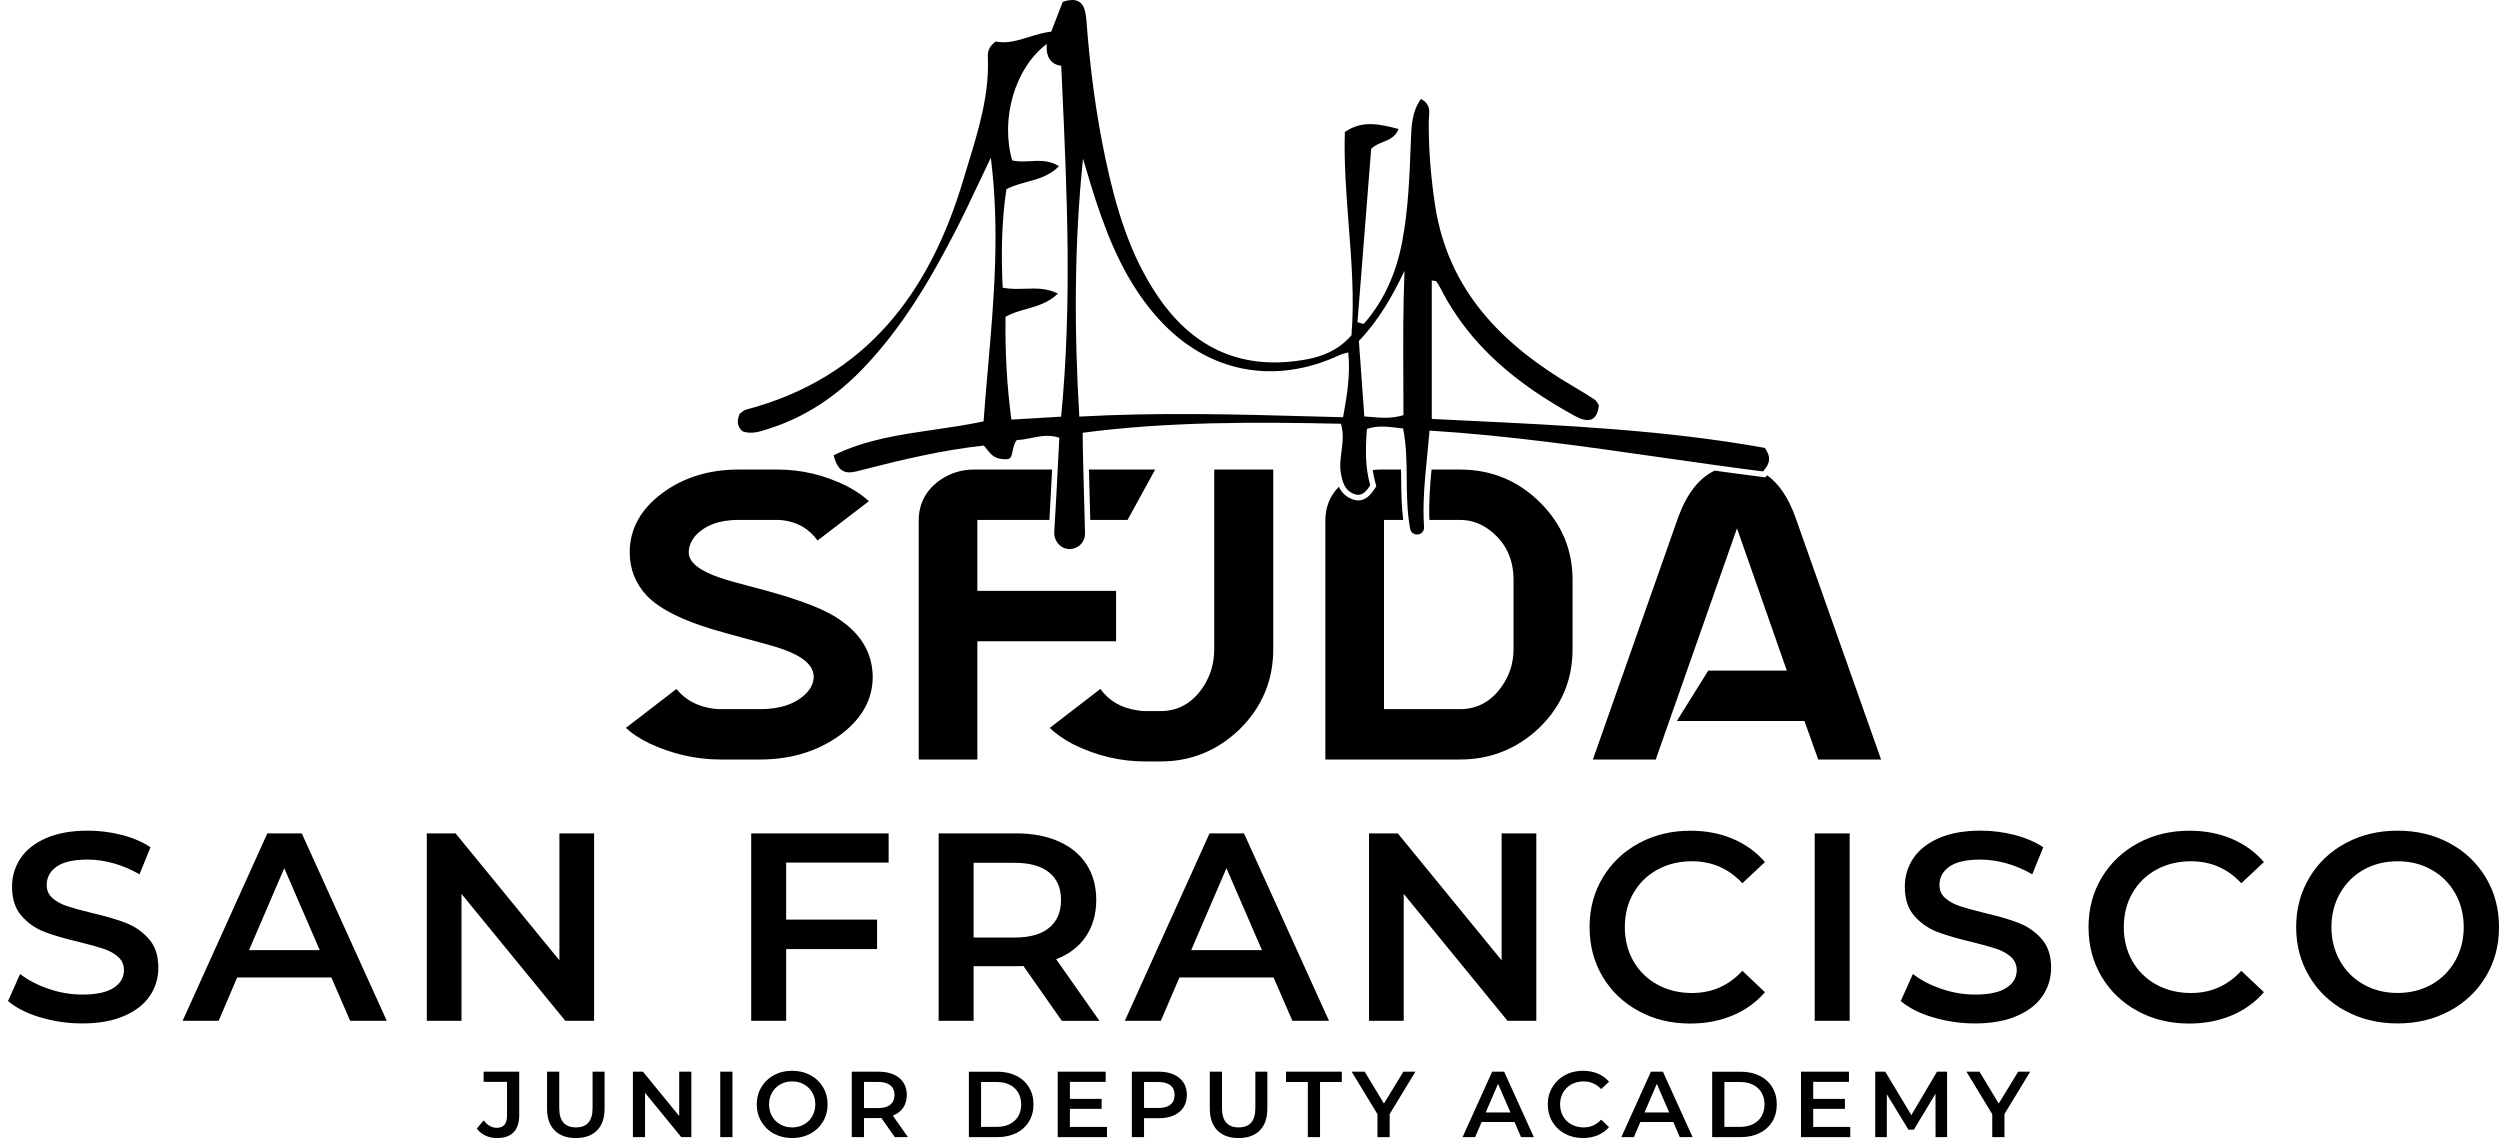 <svg width="134" height="61" viewBox="0 0 134 61" fill="none" xmlns="http://www.w3.org/2000/svg">
<path fill-rule="evenodd" clip-rule="evenodd" d="M94.596 24.008C94.597 24.008 94.597 24.008 94.598 24.008L94.595 24.007C94.595 24.007 94.596 24.008 94.596 24.008ZM94.596 24.008C89.356 23.062 83.961 22.803 78.617 22.546C77.991 22.516 77.367 22.486 76.743 22.455V15.034C76.814 15.046 76.864 15.052 76.9 15.056C76.954 15.062 76.976 15.065 76.983 15.076L76.987 15.083C77.067 15.2 77.147 15.319 77.21 15.446C78.791 18.576 81.398 20.64 84.4 22.288C85.078 22.661 85.602 22.645 85.701 21.718C85.673 21.678 85.649 21.64 85.627 21.603C85.582 21.529 85.543 21.465 85.487 21.427C85.117 21.184 84.741 20.951 84.359 20.729C80.531 18.494 77.607 15.572 76.915 10.972C76.691 9.477 76.567 7.971 76.583 6.455C76.584 6.391 76.59 6.323 76.596 6.254C76.625 5.931 76.657 5.575 76.167 5.302C75.689 5.955 75.655 6.712 75.626 7.454C75.623 7.538 75.62 7.622 75.617 7.706C75.55 9.463 75.484 11.223 75.158 12.952C74.846 14.602 74.2 16.112 73.09 17.368L72.761 17.267L72.858 16.035C73.071 13.336 73.284 10.64 73.495 7.98C73.669 7.799 73.896 7.708 74.123 7.616C74.46 7.48 74.797 7.343 74.963 6.913C73.957 6.654 73.015 6.426 72.083 7.078C72.034 8.755 72.163 10.416 72.291 12.065C72.445 14.051 72.598 16.019 72.438 17.974C71.752 18.752 70.939 19.094 70.054 19.258C66.671 19.887 64.022 18.743 62.091 15.927C60.559 13.693 59.818 11.149 59.261 8.547C58.737 6.095 58.421 3.612 58.233 1.112C58.18 0.413 58.019 -0.258 56.963 0.099C56.761 0.62 56.553 1.158 56.346 1.695C55.929 1.743 55.535 1.865 55.151 1.984C54.552 2.169 53.977 2.347 53.374 2.226C53.027 2.468 52.934 2.74 52.948 3.05C53.036 5.051 52.462 6.926 51.89 8.794C51.806 9.07 51.721 9.345 51.639 9.621C49.838 15.669 46.446 20.254 39.986 21.957C39.894 21.982 39.814 22.046 39.742 22.104C39.708 22.13 39.676 22.155 39.646 22.175C39.501 22.546 39.477 22.856 39.818 23.125C40.284 23.285 40.731 23.137 41.181 22.988C41.221 22.975 41.261 22.962 41.301 22.949C43.248 22.315 44.878 21.193 46.278 19.729C48.368 17.544 49.883 14.97 51.252 12.304C51.67 11.488 52.062 10.658 52.485 9.764C52.684 9.343 52.889 8.908 53.108 8.453C53.599 12.349 53.274 16.067 52.952 19.755C52.87 20.7 52.787 21.643 52.719 22.587C51.836 22.775 50.95 22.904 50.073 23.032C48.202 23.304 46.369 23.571 44.684 24.402C44.957 25.513 45.524 25.366 46.105 25.216C46.119 25.212 46.133 25.209 46.146 25.205C48.325 24.645 50.51 24.122 52.728 23.882C52.794 23.949 52.852 24.023 52.91 24.097C53.127 24.372 53.346 24.65 53.99 24.613C54.188 24.61 54.232 24.399 54.282 24.154C54.324 23.956 54.369 23.735 54.506 23.585C54.763 23.579 55.015 23.528 55.271 23.476C55.744 23.38 56.231 23.282 56.779 23.46C56.767 23.672 56.75 24.018 56.728 24.453C56.676 25.504 56.598 27.072 56.508 28.511C56.48 28.971 56.816 29.401 57.279 29.428C57.767 29.457 58.17 29.065 58.158 28.585C58.147 28.185 58.136 27.767 58.124 27.347C58.078 25.641 58.031 23.909 58.031 23.196C62.582 22.597 67.216 22.612 71.877 22.713C72.029 23.243 71.964 23.736 71.902 24.214C71.853 24.588 71.805 24.953 71.864 25.317C71.942 25.8 72.056 26.274 72.578 26.477C72.969 26.629 73.198 26.39 73.445 26.012C73.158 25.006 73.191 24.023 73.267 22.99C73.814 22.802 74.338 22.864 74.91 22.931C75.007 22.943 75.106 22.954 75.206 22.965C75.384 23.847 75.392 24.736 75.4 25.642C75.408 26.527 75.416 27.427 75.584 28.349C75.616 28.524 75.775 28.651 75.954 28.651C76.17 28.651 76.345 28.471 76.33 28.255C76.242 27.005 76.368 25.733 76.5 24.406C76.543 23.97 76.587 23.529 76.624 23.08C80.838 23.342 84.973 23.935 89.07 24.522C90.885 24.782 92.692 25.041 94.496 25.269C94.894 24.824 94.933 24.502 94.596 24.008ZM56.128 22.377C56.374 22.363 56.623 22.348 56.876 22.333V22.335C57.465 16.295 57.195 10.384 56.921 4.373C56.908 4.091 56.895 3.809 56.882 3.527C56.297 3.451 56.05 3.013 56.108 2.355C54.394 3.646 53.614 6.369 54.253 8.6C54.562 8.672 54.882 8.656 55.208 8.638C55.723 8.611 56.25 8.584 56.761 8.907C56.267 9.418 55.658 9.584 55.045 9.752C54.671 9.855 54.295 9.958 53.943 10.14C53.681 11.881 53.66 13.659 53.744 15.422C54.155 15.5 54.551 15.488 54.942 15.475C55.532 15.456 56.11 15.438 56.703 15.735C56.201 16.229 55.6 16.399 55.009 16.566C54.624 16.675 54.244 16.783 53.897 16.978C53.871 18.807 53.961 20.627 54.21 22.491C54.872 22.451 55.493 22.415 56.128 22.377ZM70.466 22.323C70.972 22.337 71.48 22.351 71.988 22.364L71.99 22.366C72.211 21.135 72.385 20.053 72.267 18.887C72.207 18.905 72.151 18.92 72.099 18.934C71.992 18.963 71.9 18.987 71.816 19.027C68.307 20.668 64.733 19.974 62.133 17.127C60.453 15.289 59.496 13.064 58.733 10.742C58.562 10.224 58.406 9.702 58.251 9.179C58.184 8.955 58.118 8.731 58.05 8.508C57.571 13.116 57.577 17.687 57.851 22.329C62.164 22.093 66.298 22.208 70.466 22.323ZM73.431 22.346C74.037 22.398 74.582 22.445 75.224 22.253C75.224 21.621 75.221 20.989 75.219 20.357C75.21 18.418 75.202 16.471 75.282 14.516C74.628 15.891 73.885 17.184 72.836 18.276C72.875 18.817 72.913 19.353 72.952 19.885C73.011 20.702 73.07 21.512 73.128 22.321C73.231 22.329 73.332 22.338 73.431 22.346ZM44.743 33.042C43.922 32.537 42.484 32.019 40.429 31.487C39.58 31.27 38.978 31.098 38.622 30.976C37.485 30.595 36.916 30.137 36.916 29.606C36.916 29.305 37.033 29.013 37.265 28.726C37.786 28.153 38.56 27.867 39.587 27.867H41.683C41.778 27.867 41.875 27.875 41.971 27.888C42.751 27.983 43.368 28.344 43.82 28.971L46.572 26.866C46.271 26.579 45.874 26.307 45.38 26.047C44.19 25.462 42.956 25.168 41.683 25.168H39.587C38.012 25.168 36.656 25.584 35.52 26.415C34.341 27.287 33.753 28.352 33.753 29.606C33.753 30.492 34.054 31.262 34.657 31.917C35.41 32.708 36.834 33.383 38.93 33.942C40.751 34.432 41.745 34.711 41.908 34.78C43.046 35.176 43.613 35.672 43.613 36.273C43.613 36.573 43.49 36.859 43.243 37.132C42.682 37.719 41.846 38.011 40.737 38.011H38.643C38.532 38.011 38.409 38.005 38.273 37.99C37.409 37.881 36.738 37.528 36.259 36.928L33.548 39.014C33.849 39.3 34.259 39.573 34.78 39.831C36.026 40.418 37.313 40.71 38.643 40.71H40.737C42.367 40.71 43.778 40.288 44.969 39.443C46.175 38.57 46.778 37.513 46.778 36.273C46.763 34.936 46.085 33.86 44.743 33.042ZM58.367 25.168L58.376 25.505C58.39 26.056 58.405 26.647 58.421 27.231L58.439 27.867H60.438L61.917 25.168H58.367ZM52.386 27.867H56.249C56.304 26.925 56.354 25.962 56.394 25.168H52.201C51.557 25.168 50.968 25.345 50.434 25.7C49.639 26.245 49.242 26.982 49.242 27.909V40.71H52.386V34.371H59.822V31.671H52.386V27.867ZM65.082 34.801V25.168H68.246V34.801C68.246 36.477 67.642 37.91 66.437 39.095C65.246 40.241 63.835 40.813 62.206 40.813H61.363C60.062 40.813 58.796 40.514 57.562 39.913C57.014 39.627 56.583 39.327 56.269 39.014L58.98 36.928C59.446 37.568 60.103 37.95 60.953 38.072C61.103 38.1 61.241 38.114 61.363 38.114H62.206C63.151 38.114 63.91 37.685 64.486 36.825C64.883 36.225 65.082 35.55 65.082 34.801ZM82.585 26.967C81.393 25.768 79.947 25.168 78.249 25.168H76.73C76.643 26.095 76.579 26.989 76.615 27.867H78.249C78.88 27.867 79.449 28.079 79.955 28.502C80.736 29.143 81.125 30.001 81.125 31.078V34.801C81.125 35.51 80.928 36.157 80.529 36.743C79.955 37.589 79.194 38.011 78.249 38.011H74.182V27.867H75.212C75.118 27.121 75.11 26.394 75.103 25.686V25.685L75.102 25.645C75.101 25.484 75.099 25.326 75.096 25.168H73.998C73.855 25.168 73.716 25.177 73.58 25.195C73.613 25.439 73.664 25.684 73.734 25.931L73.771 26.061L73.697 26.175L73.694 26.179C73.546 26.404 73.271 26.822 72.803 26.822C72.697 26.822 72.584 26.8 72.47 26.755C72.099 26.611 71.888 26.357 71.765 26.087C71.28 26.578 71.039 27.186 71.039 27.909V40.71H78.249C79.88 40.71 81.29 40.151 82.482 39.033C83.687 37.875 84.289 36.464 84.289 34.801V31.078C84.289 29.483 83.721 28.113 82.585 26.967ZM94.72 25.475C95.347 25.922 95.85 26.666 96.226 27.703L100.826 40.71H97.458L96.718 38.646H89.878L91.562 35.945H95.774L93.103 28.317L88.748 40.71H85.379L89.96 27.703C90.427 26.441 91.077 25.615 91.909 25.226C92.763 25.344 93.616 25.459 94.462 25.566L94.619 25.585L94.72 25.475ZM2.153 54.53C1.427 54.309 0.853 54.018 0.43 53.655L1.078 52.205C1.491 52.529 1.999 52.795 2.599 53C3.199 53.206 3.803 53.309 4.409 53.309C5.159 53.309 5.719 53.19 6.089 52.95C6.459 52.711 6.644 52.395 6.644 52.002C6.644 51.714 6.541 51.477 6.334 51.291C6.128 51.105 5.866 50.959 5.548 50.853C5.231 50.747 4.798 50.628 4.25 50.493C3.481 50.312 2.86 50.13 2.383 49.948C1.907 49.766 1.499 49.481 1.157 49.094C0.816 48.706 0.645 48.183 0.645 47.523C0.645 46.969 0.796 46.463 1.099 46.009C1.401 45.554 1.858 45.194 2.469 44.925C3.08 44.657 3.827 44.523 4.71 44.523C5.325 44.523 5.93 44.599 6.526 44.752C7.122 44.906 7.635 45.125 8.068 45.413L7.477 46.863C7.035 46.605 6.572 46.408 6.093 46.274C5.613 46.14 5.147 46.073 4.695 46.073C3.955 46.073 3.405 46.198 3.044 46.445C2.683 46.694 2.503 47.025 2.503 47.435C2.503 47.723 2.607 47.957 2.813 48.139C3.02 48.32 3.282 48.464 3.599 48.569C3.917 48.675 4.349 48.794 4.897 48.928C5.647 49.101 6.263 49.28 6.743 49.467C7.224 49.653 7.634 49.938 7.975 50.321C8.317 50.704 8.487 51.221 8.487 51.871C8.487 52.425 8.336 52.927 8.034 53.377C7.731 53.828 7.272 54.187 6.656 54.454C6.041 54.722 5.291 54.856 4.408 54.856C3.629 54.856 2.878 54.746 2.151 54.525L2.153 54.53ZM11.719 54.716L12.713 52.391H17.759H17.76L18.769 54.716H20.731L16.175 44.669H14.329L9.788 54.716H11.719ZM15.236 46.535L17.139 50.927H13.348L15.236 46.535ZM31.843 44.669V54.716H30.301L24.736 47.912V54.716H22.877V44.669H24.419L29.984 51.473V44.669H31.843ZM42.138 49.291V46.234H47.631V44.669H40.264V54.716H42.138V50.869H47.011V49.291H42.138ZM56.914 54.716L54.853 51.774C54.766 51.783 54.637 51.789 54.464 51.789H52.185V54.716H50.311V44.669H54.462C55.337 44.669 56.099 44.812 56.747 45.1C57.395 45.387 57.894 45.799 58.239 46.334C58.585 46.87 58.759 47.507 58.759 48.243C58.759 48.979 58.573 49.65 58.203 50.195C57.834 50.741 57.302 51.148 56.611 51.416L58.931 54.718H56.913L56.914 54.716ZM56.236 46.764C55.813 46.42 55.193 46.247 54.377 46.247H52.185V50.252H54.377C55.194 50.252 55.814 50.078 56.236 49.729C56.658 49.38 56.871 48.884 56.871 48.243C56.871 47.602 56.66 47.109 56.236 46.764ZM63.217 52.391H68.262H68.263L69.272 54.716H71.234L66.678 44.669H64.832L60.291 54.716H62.222L63.217 52.391ZM65.738 46.535L67.641 50.927H63.848L65.738 46.535ZM82.346 44.669V54.716H80.804L75.239 47.912V54.716H73.38V44.669H74.922L80.487 51.473V44.669H82.346ZM85.9 52.348C86.366 53.132 87.01 53.747 87.832 54.191L87.833 54.194C88.655 54.64 89.574 54.862 90.594 54.862C91.42 54.862 92.178 54.719 92.865 54.431C93.551 54.144 94.13 53.728 94.602 53.182L93.391 52.035C92.66 52.829 91.762 53.225 90.694 53.225C90.003 53.225 89.383 53.075 88.835 52.774C88.287 52.471 87.859 52.054 87.552 51.517C87.245 50.981 87.091 50.374 87.091 49.695C87.091 49.015 87.243 48.408 87.552 47.872C87.859 47.335 88.287 46.916 88.835 46.615C89.383 46.314 90.003 46.164 90.694 46.164C91.762 46.164 92.66 46.557 93.391 47.341L94.602 46.207C94.13 45.661 93.554 45.246 92.871 44.958C92.188 44.67 91.434 44.527 90.608 44.527C89.589 44.527 88.669 44.749 87.847 45.195C87.025 45.639 86.378 46.255 85.908 47.039C85.436 47.823 85.201 48.708 85.201 49.693C85.201 50.678 85.435 51.564 85.9 52.348ZM97.268 44.669H99.142V54.716H97.268V44.669ZM101.882 53.655C102.306 54.018 102.879 54.309 103.605 54.53L103.604 54.525C104.33 54.746 105.081 54.856 105.86 54.856C106.743 54.856 107.493 54.722 108.109 54.454C108.724 54.187 109.184 53.828 109.486 53.377C109.788 52.927 109.94 52.425 109.94 51.871C109.94 51.221 109.769 50.704 109.428 50.321C109.086 49.938 108.676 49.653 108.195 49.467C107.715 49.28 107.099 49.101 106.349 48.928C105.801 48.794 105.369 48.675 105.051 48.569C104.734 48.464 104.472 48.32 104.265 48.139C104.059 47.957 103.956 47.723 103.956 47.435C103.956 47.025 104.135 46.694 104.496 46.445C104.857 46.198 105.408 46.073 106.147 46.073C106.599 46.073 107.065 46.14 107.546 46.274C108.026 46.408 108.487 46.605 108.929 46.863L109.52 45.413C109.088 45.125 108.574 44.906 107.978 44.752C107.382 44.599 106.778 44.523 106.162 44.523C105.279 44.523 104.532 44.657 103.921 44.925C103.31 45.194 102.854 45.554 102.551 46.009C102.249 46.463 102.098 46.969 102.098 47.523C102.098 48.183 102.268 48.706 102.61 49.094C102.951 49.481 103.36 49.766 103.836 49.948C104.312 50.13 104.933 50.312 105.703 50.493C106.251 50.628 106.683 50.747 107.001 50.853C107.318 50.959 107.58 51.105 107.787 51.291C107.993 51.477 108.097 51.714 108.097 52.002C108.097 52.395 107.911 52.711 107.541 52.95C107.171 53.19 106.611 53.309 105.861 53.309C105.255 53.309 104.652 53.206 104.051 53C103.451 52.795 102.943 52.529 102.53 52.205L101.882 53.655ZM114.576 54.191C113.754 53.747 113.11 53.132 112.645 52.348C112.179 51.564 111.945 50.678 111.945 49.693C111.945 48.708 112.181 47.823 112.652 47.039C113.122 46.255 113.769 45.639 114.591 45.195C115.413 44.749 116.334 44.527 117.352 44.527C118.178 44.527 118.933 44.67 119.615 44.958C120.298 45.246 120.874 45.661 121.346 46.207L120.135 47.341C119.404 46.557 118.506 46.164 117.438 46.164C116.747 46.164 116.127 46.314 115.579 46.615C115.031 46.916 114.603 47.335 114.296 47.872C113.988 48.408 113.835 49.015 113.835 49.695C113.835 50.374 113.989 50.981 114.296 51.517C114.603 52.054 115.031 52.471 115.579 52.774C116.127 53.075 116.747 53.225 117.438 53.225C118.506 53.225 119.404 52.829 120.135 52.035L121.346 53.182C120.874 53.728 120.295 54.144 119.609 54.431C118.922 54.719 118.165 54.862 117.338 54.862C116.319 54.862 115.399 54.64 114.577 54.194L114.576 54.191ZM123.781 52.34C124.251 53.129 124.901 53.747 125.727 54.191V54.188C126.554 54.634 127.482 54.856 128.51 54.856C129.539 54.856 130.467 54.634 131.294 54.188C132.12 53.744 132.768 53.13 133.24 52.345C133.712 51.561 133.947 50.675 133.947 49.69C133.947 48.705 133.71 47.82 133.24 47.036C132.768 46.252 132.12 45.636 131.294 45.192C130.466 44.746 129.539 44.524 128.51 44.524C127.482 44.524 126.554 44.746 125.727 45.192C124.901 45.636 124.251 46.253 123.781 47.043C123.309 47.833 123.074 48.715 123.074 49.692C123.074 50.668 123.309 51.55 123.781 52.34ZM131.595 51.509C131.288 52.048 130.864 52.47 130.327 52.771C129.789 53.072 129.183 53.223 128.51 53.223C127.838 53.223 127.233 53.072 126.694 52.771C126.157 52.47 125.733 52.05 125.426 51.509C125.119 50.969 124.965 50.362 124.965 49.693C124.965 49.024 125.118 48.419 125.426 47.878C125.733 47.338 126.155 46.916 126.694 46.615C127.232 46.314 127.838 46.164 128.51 46.164C129.183 46.164 129.788 46.314 130.327 46.615C130.864 46.916 131.288 47.337 131.595 47.878C131.902 48.419 132.056 49.024 132.056 49.693C132.056 50.362 131.902 50.968 131.595 51.509ZM26.021 60.867C25.831 60.779 25.677 60.654 25.556 60.494L25.928 60.049C26.123 60.316 26.357 60.45 26.628 60.45C26.993 60.45 27.176 60.234 27.176 59.803V57.989H25.922V57.443H27.83V59.769C27.83 60.18 27.73 60.487 27.527 60.693C27.327 60.898 27.03 61.001 26.641 61.001C26.417 61.001 26.208 60.956 26.02 60.868L26.021 60.867ZM29.321 59.421C29.321 59.93 29.456 60.319 29.729 60.591H29.727C30 60.864 30.378 61 30.865 61C31.351 61 31.73 60.864 32 60.591C32.271 60.319 32.405 59.93 32.405 59.421V57.442H31.762V59.396C31.762 60.083 31.468 60.428 30.871 60.428C30.273 60.428 29.976 60.085 29.976 59.396V57.442H29.321V59.421ZM37.056 57.443V60.95H36.517L34.574 58.576V60.95H33.924V57.443H34.463L36.405 59.818V57.443H37.054H37.056ZM39.26 57.443H38.605V60.95H39.26V57.443ZM41.488 60.767C41.199 60.612 40.973 60.396 40.809 60.12C40.644 59.845 40.562 59.536 40.562 59.196C40.562 58.856 40.644 58.548 40.809 58.272C40.973 57.996 41.199 57.782 41.488 57.625C41.777 57.47 42.101 57.393 42.46 57.393C42.819 57.393 43.143 57.47 43.432 57.625C43.721 57.78 43.947 57.995 44.111 58.269C44.276 58.544 44.358 58.852 44.358 59.196C44.358 59.541 44.276 59.849 44.111 60.123C43.947 60.398 43.721 60.612 43.432 60.767C43.143 60.922 42.819 61 42.46 61C42.101 61 41.777 60.922 41.488 60.767ZM43.095 60.271C43.282 60.165 43.43 60.019 43.538 59.83C43.646 59.641 43.7 59.43 43.7 59.196C43.7 58.962 43.646 58.751 43.538 58.563C43.43 58.374 43.283 58.228 43.095 58.122C42.906 58.016 42.695 57.964 42.46 57.964C42.225 57.964 42.014 58.016 41.827 58.122C41.638 58.228 41.491 58.374 41.383 58.563C41.276 58.752 41.223 58.962 41.223 59.196C41.223 59.43 41.277 59.642 41.383 59.83C41.491 60.019 41.638 60.165 41.827 60.271C42.014 60.377 42.226 60.429 42.46 60.429C42.694 60.429 42.906 60.377 43.095 60.271ZM47.241 59.923L47.961 60.95H48.666L47.856 59.798C48.097 59.704 48.283 59.563 48.412 59.372C48.54 59.181 48.605 58.947 48.605 58.691C48.605 58.435 48.545 58.212 48.423 58.025C48.302 57.838 48.129 57.694 47.903 57.594C47.675 57.494 47.41 57.443 47.105 57.443H45.655V60.95H46.31V59.928H47.105C47.166 59.928 47.211 59.926 47.241 59.923ZM47.075 57.993C47.361 57.993 47.576 58.053 47.724 58.174C47.873 58.293 47.946 58.466 47.946 58.69C47.946 58.913 47.871 59.086 47.724 59.208C47.576 59.33 47.361 59.391 47.075 59.391H46.31V57.993H47.075ZM51.931 57.444H53.471C53.847 57.444 54.181 57.517 54.473 57.661C54.765 57.806 54.991 58.011 55.153 58.277C55.314 58.542 55.394 58.849 55.394 59.196C55.394 59.544 55.313 59.851 55.153 60.116C54.991 60.381 54.765 60.587 54.473 60.731C54.181 60.876 53.847 60.949 53.471 60.949H51.931V57.444ZM53.441 60.399C53.7 60.399 53.926 60.35 54.123 60.252C54.319 60.153 54.47 60.013 54.576 59.831C54.682 59.649 54.735 59.438 54.735 59.198C54.735 58.958 54.682 58.746 54.576 58.564C54.47 58.383 54.32 58.242 54.123 58.144C53.926 58.046 53.699 57.996 53.441 57.996H52.585V60.401H53.441V60.399ZM59.335 60.949V60.404H57.347V59.436H59.047V58.9H57.347V57.988H59.264V57.442H56.693V60.949H59.335ZM62.914 57.593C63.14 57.693 63.314 57.837 63.435 58.023C63.556 58.211 63.616 58.433 63.616 58.69C63.616 58.946 63.556 59.165 63.435 59.353C63.314 59.541 63.14 59.687 62.914 59.787C62.688 59.886 62.422 59.937 62.116 59.937H61.321V60.949H60.667V57.442H62.116C62.422 57.442 62.687 57.493 62.914 57.593ZM62.736 59.207C62.883 59.086 62.958 58.915 62.958 58.691C62.958 58.468 62.884 58.295 62.736 58.175C62.588 58.055 62.372 57.995 62.086 57.995H61.321V59.387H62.086C62.372 59.387 62.588 59.328 62.736 59.207ZM64.846 59.421C64.846 59.93 64.981 60.319 65.253 60.591H65.251C65.524 60.864 65.903 61 66.389 61C66.876 61 67.255 60.864 67.524 60.591C67.795 60.319 67.93 59.93 67.93 59.421V57.442H67.286V59.396C67.286 60.083 66.993 60.428 66.395 60.428C65.798 60.428 65.5 60.085 65.5 59.396V57.442H64.846V59.421ZM70.1 57.994H68.932V57.442H71.921V57.994H70.754V60.949H70.1V57.994ZM74.487 60.949V59.712L75.866 57.442H75.222L74.18 59.15L73.148 57.442H72.449L73.833 59.721V60.949H74.487ZM79.415 60.138L79.067 60.95H78.394L79.979 57.443H80.623L82.213 60.95H81.529L81.177 60.138H81.175H79.415ZM80.96 59.627L80.295 58.093L79.636 59.627H80.96ZM83.206 60.123C83.368 60.398 83.592 60.612 83.88 60.767H83.881C84.169 60.922 84.489 61 84.845 61C85.133 61 85.398 60.949 85.637 60.849C85.877 60.749 86.079 60.605 86.244 60.414L85.822 60.013C85.566 60.29 85.253 60.429 84.88 60.429C84.637 60.429 84.422 60.375 84.23 60.271C84.038 60.167 83.89 60.021 83.782 59.833C83.675 59.645 83.621 59.433 83.621 59.196C83.621 58.959 83.675 58.748 83.782 58.56C83.889 58.374 84.038 58.228 84.23 58.122C84.422 58.016 84.639 57.964 84.88 57.964C85.253 57.964 85.567 58.101 85.822 58.375L86.244 57.979C86.081 57.789 85.878 57.643 85.64 57.543C85.402 57.444 85.139 57.393 84.85 57.393C84.494 57.393 84.173 57.47 83.886 57.625C83.598 57.78 83.374 57.995 83.209 58.269C83.044 58.544 82.962 58.852 82.962 59.196C82.962 59.541 83.043 59.849 83.206 60.123ZM87.924 60.138L87.577 60.95H86.903L88.489 57.443H89.133L90.723 60.95H90.038L89.687 60.138H89.685H87.924ZM89.469 59.627L88.805 58.093L88.146 59.627H89.469ZM93.313 57.444H91.773V60.949H93.313C93.689 60.949 94.023 60.876 94.315 60.731C94.607 60.587 94.833 60.381 94.994 60.116C95.155 59.851 95.236 59.544 95.236 59.196C95.236 58.849 95.156 58.542 94.994 58.277C94.833 58.011 94.607 57.806 94.315 57.661C94.023 57.517 93.689 57.444 93.313 57.444ZM93.964 60.252C93.768 60.35 93.542 60.399 93.283 60.399V60.401H92.427V57.996H93.283C93.541 57.996 93.768 58.046 93.964 58.144C94.162 58.242 94.312 58.383 94.418 58.564C94.524 58.746 94.577 58.958 94.577 59.198C94.577 59.438 94.524 59.649 94.418 59.831C94.312 60.013 94.16 60.153 93.964 60.252ZM99.176 60.404V60.949H96.533V57.442H99.105V57.988H97.188V58.9H98.888V59.436H97.188V60.404H99.176ZM103.742 58.625L103.746 60.95H103.748H104.366L104.362 57.443H103.823L102.448 59.769L101.05 57.443H100.511V60.95H101.135V58.655L102.292 60.55H102.584L103.742 58.625ZM107.439 59.712V60.949H106.785V59.721L105.402 57.442H106.101L107.132 59.15L108.174 57.442H108.818L107.439 59.712Z" fill="black"></path>
</svg>
